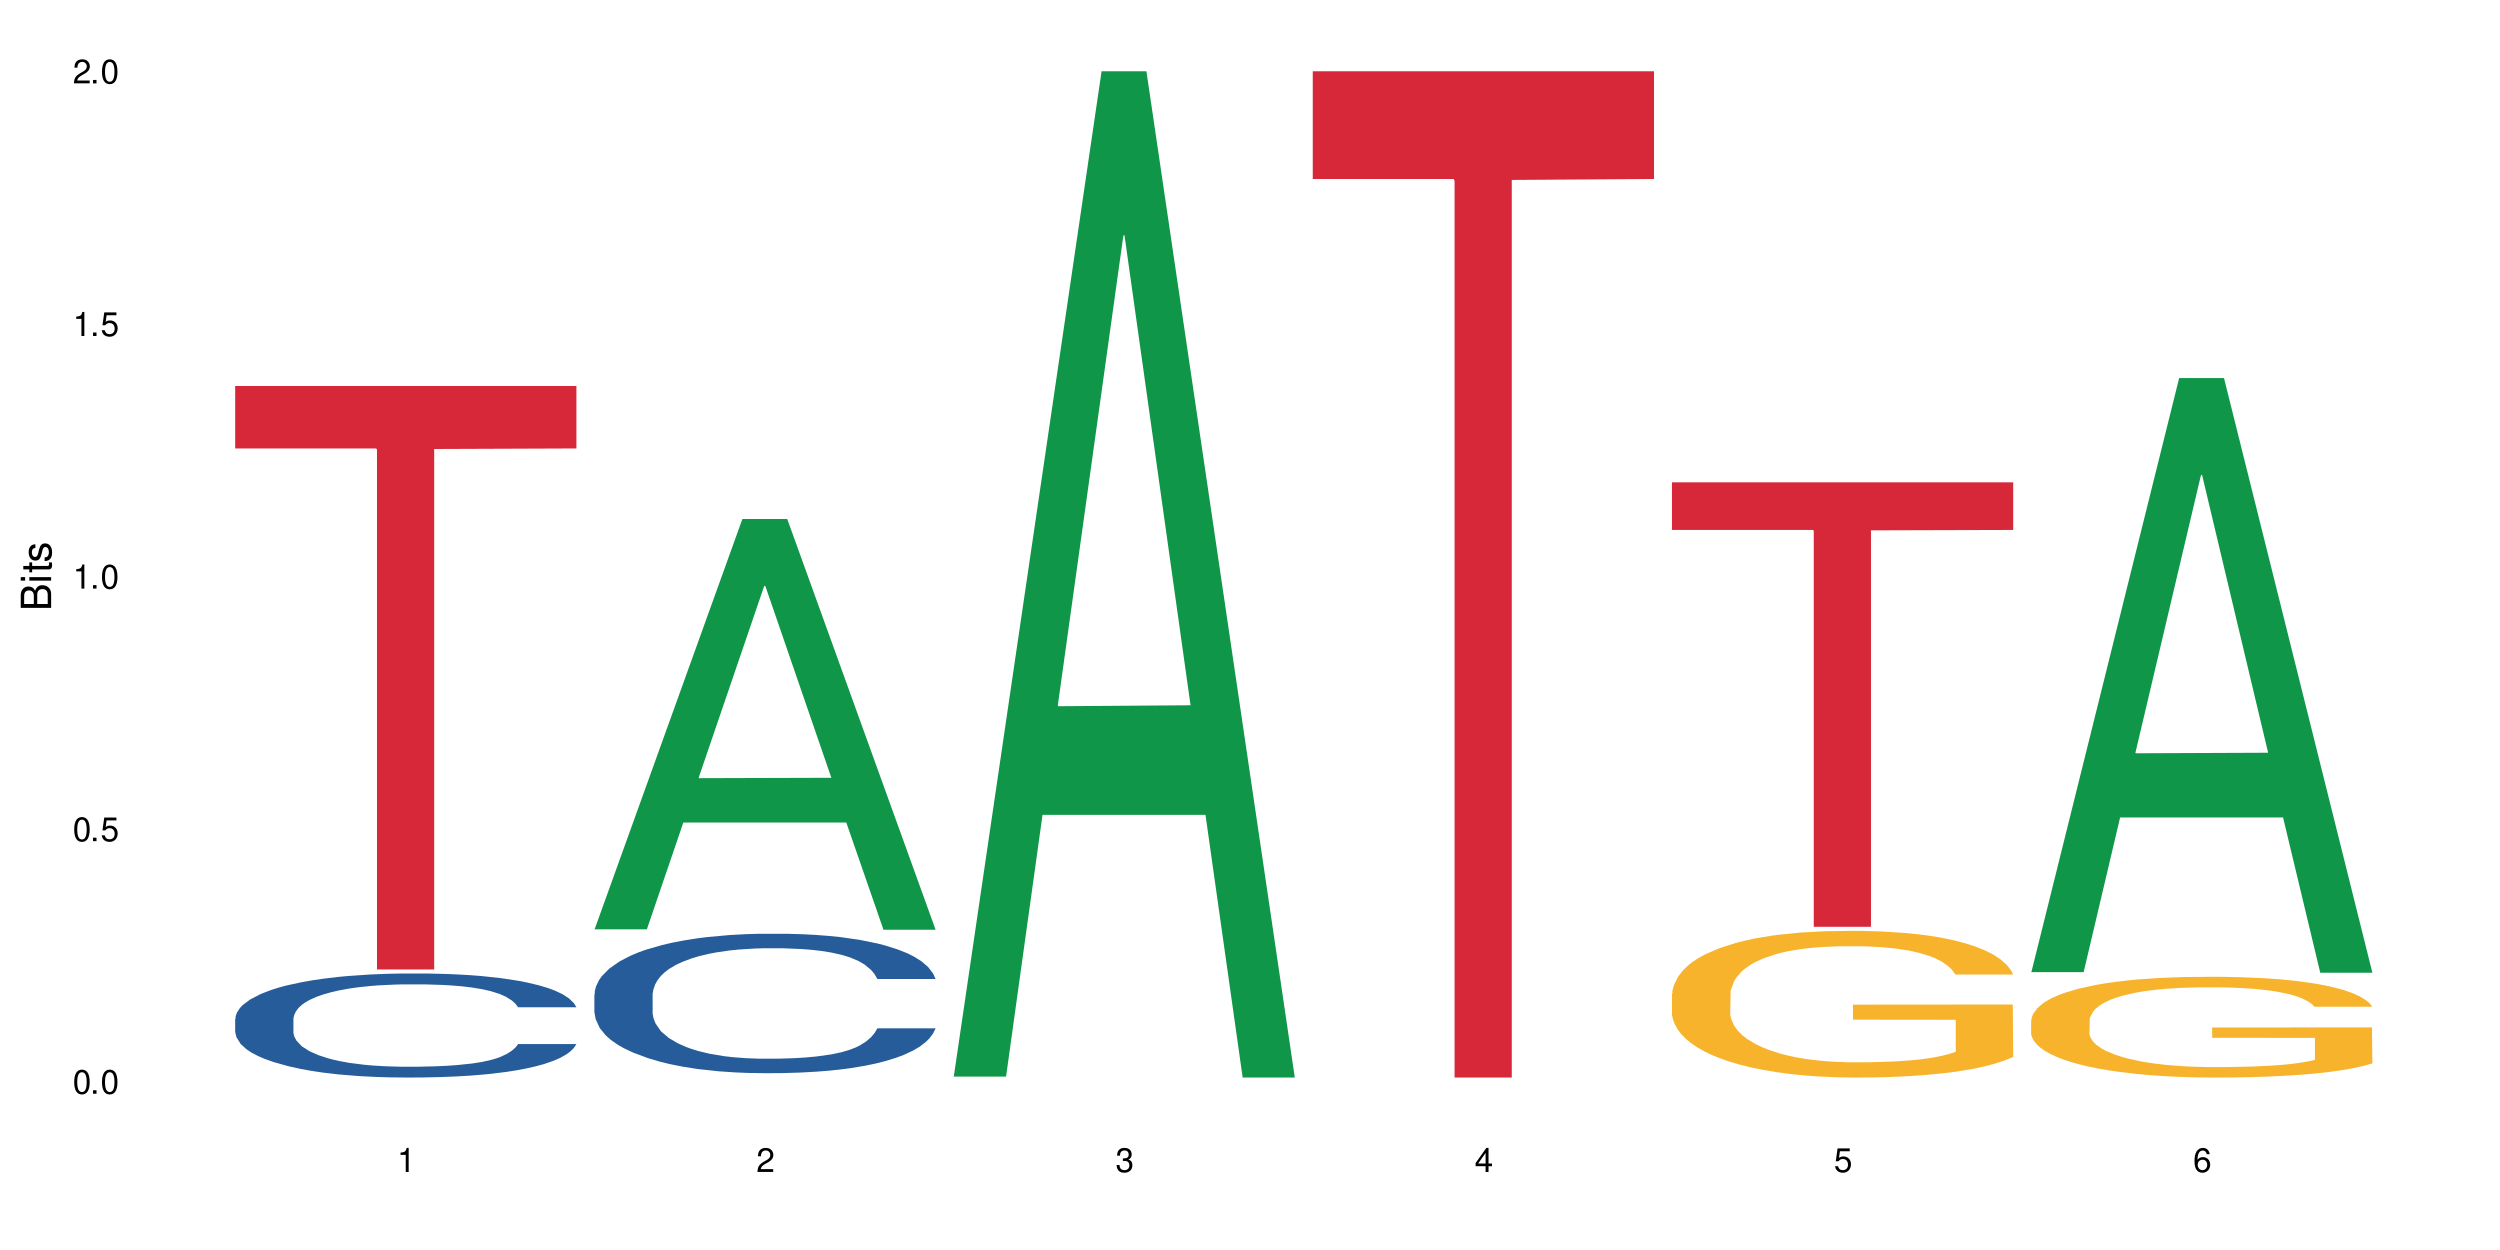 <?xml version="1.0" encoding="UTF-8"?>
<svg xmlns="http://www.w3.org/2000/svg" xmlns:xlink="http://www.w3.org/1999/xlink" width="720" height="360" viewBox="0 0 720 360">
<defs>
<g>
<g id="glyph-0-0">
</g>
<g id="glyph-0-1">
<path d="M 2.641 -6.938 C 2 -6.938 1.422 -6.656 1.078 -6.172 C 0.641 -5.562 0.406 -4.641 0.406 -3.359 C 0.406 -1.016 1.188 0.219 2.641 0.219 C 4.078 0.219 4.859 -1.016 4.859 -3.297 C 4.859 -4.641 4.656 -5.547 4.203 -6.172 C 3.844 -6.656 3.281 -6.938 2.641 -6.938 Z M 2.641 -6.188 C 3.547 -6.188 4 -5.25 4 -3.375 C 4 -1.406 3.562 -0.484 2.625 -0.484 C 1.734 -0.484 1.281 -1.438 1.281 -3.344 C 1.281 -5.25 1.734 -6.188 2.641 -6.188 Z M 2.641 -6.188 "/>
</g>
<g id="glyph-0-2">
<path d="M 1.828 -1 L 0.828 -1 L 0.828 0 L 1.828 0 Z M 1.828 -1 "/>
</g>
<g id="glyph-0-3">
<path d="M 4.562 -6.797 L 1.062 -6.797 L 0.547 -3.094 L 1.328 -3.094 C 1.719 -3.562 2.047 -3.734 2.578 -3.734 C 3.484 -3.734 4.062 -3.109 4.062 -2.094 C 4.062 -1.125 3.484 -0.531 2.578 -0.531 C 1.828 -0.531 1.375 -0.906 1.188 -1.672 L 0.328 -1.672 C 0.453 -1.109 0.547 -0.844 0.75 -0.594 C 1.125 -0.078 1.828 0.219 2.594 0.219 C 3.969 0.219 4.922 -0.781 4.922 -2.219 C 4.922 -3.562 4.031 -4.484 2.719 -4.484 C 2.25 -4.484 1.859 -4.359 1.469 -4.062 L 1.734 -5.969 L 4.562 -5.969 Z M 4.562 -6.797 "/>
</g>
<g id="glyph-0-4">
<path d="M 2.484 -4.938 L 2.484 0 L 3.328 0 L 3.328 -6.938 L 2.766 -6.938 C 2.469 -5.875 2.281 -5.734 0.984 -5.562 L 0.984 -4.938 Z M 2.484 -4.938 "/>
</g>
<g id="glyph-0-5">
<path d="M 4.859 -0.828 L 1.281 -0.828 C 1.359 -1.406 1.672 -1.781 2.5 -2.281 L 3.469 -2.828 C 4.406 -3.344 4.906 -4.062 4.906 -4.906 C 4.906 -5.484 4.672 -6.031 4.266 -6.406 C 3.859 -6.766 3.375 -6.938 2.719 -6.938 C 1.859 -6.938 1.219 -6.625 0.844 -6.031 C 0.609 -5.672 0.5 -5.234 0.484 -4.531 L 1.328 -4.531 C 1.359 -5.016 1.406 -5.281 1.531 -5.516 C 1.75 -5.938 2.188 -6.203 2.703 -6.203 C 3.469 -6.203 4.031 -5.641 4.031 -4.891 C 4.031 -4.344 3.719 -3.859 3.125 -3.516 L 2.234 -3 C 0.812 -2.172 0.406 -1.531 0.328 -0.016 L 4.859 -0.016 Z M 4.859 -0.828 "/>
</g>
<g id="glyph-0-6">
<path d="M 2.125 -3.188 L 2.578 -3.188 C 3.5 -3.188 3.984 -2.766 3.984 -1.922 C 3.984 -1.062 3.469 -0.531 2.594 -0.531 C 1.656 -0.531 1.203 -1 1.156 -2.016 L 0.312 -2.016 C 0.344 -1.453 0.438 -1.094 0.609 -0.781 C 0.953 -0.109 1.625 0.219 2.547 0.219 C 3.953 0.219 4.859 -0.625 4.859 -1.938 C 4.859 -2.828 4.516 -3.297 3.703 -3.594 C 4.344 -3.844 4.656 -4.328 4.656 -5.031 C 4.656 -6.219 3.875 -6.938 2.578 -6.938 C 1.203 -6.938 0.484 -6.172 0.453 -4.703 L 1.297 -4.703 C 1.312 -5.125 1.344 -5.359 1.453 -5.578 C 1.641 -5.969 2.062 -6.203 2.594 -6.203 C 3.344 -6.203 3.797 -5.75 3.797 -5 C 3.797 -4.516 3.609 -4.219 3.25 -4.047 C 3.016 -3.953 2.703 -3.922 2.125 -3.906 Z M 2.125 -3.188 "/>
</g>
<g id="glyph-0-7">
<path d="M 3.141 -1.672 L 3.141 0 L 3.984 0 L 3.984 -1.672 L 4.984 -1.672 L 4.984 -2.438 L 3.984 -2.438 L 3.984 -6.938 L 3.359 -6.938 L 0.266 -2.578 L 0.266 -1.672 Z M 3.141 -2.438 L 1 -2.438 L 3.141 -5.5 Z M 3.141 -2.438 "/>
</g>
<g id="glyph-0-8">
<path d="M 4.781 -5.125 C 4.609 -6.266 3.891 -6.938 2.844 -6.938 C 2.094 -6.938 1.422 -6.578 1.031 -5.953 C 0.594 -5.266 0.406 -4.422 0.406 -3.172 C 0.406 -2 0.578 -1.25 0.984 -0.641 C 1.359 -0.078 1.953 0.219 2.703 0.219 C 3.984 0.219 4.922 -0.75 4.922 -2.094 C 4.922 -3.375 4.062 -4.281 2.844 -4.281 C 2.172 -4.281 1.641 -4.031 1.281 -3.516 C 1.281 -5.234 1.828 -6.188 2.797 -6.188 C 3.391 -6.188 3.797 -5.797 3.938 -5.125 Z M 2.734 -3.531 C 3.547 -3.531 4.062 -2.953 4.062 -2.031 C 4.062 -1.156 3.484 -0.531 2.703 -0.531 C 1.922 -0.531 1.328 -1.188 1.328 -2.078 C 1.328 -2.938 1.906 -3.531 2.734 -3.531 Z M 2.734 -3.531 "/>
</g>
<g id="glyph-1-0">
</g>
<g id="glyph-1-1">
<path d="M 0 -0.953 L 0 -4.891 C 0 -5.719 -0.234 -6.344 -0.734 -6.797 C -1.188 -7.234 -1.812 -7.469 -2.5 -7.469 C -3.547 -7.469 -4.188 -7 -4.625 -5.875 C -4.984 -6.688 -5.625 -7.094 -6.531 -7.094 C -7.172 -7.094 -7.734 -6.859 -8.141 -6.391 C -8.562 -5.922 -8.75 -5.344 -8.75 -4.5 L -8.75 -0.953 Z M -4.984 -2.062 L -7.766 -2.062 L -7.766 -4.219 C -7.766 -4.844 -7.688 -5.203 -7.453 -5.5 C -7.219 -5.812 -6.859 -5.969 -6.375 -5.969 C -5.891 -5.969 -5.531 -5.812 -5.297 -5.5 C -5.062 -5.203 -4.984 -4.844 -4.984 -4.219 Z M -0.984 -2.062 L -4 -2.062 L -4 -4.781 C -4 -5.766 -3.438 -6.359 -2.484 -6.359 C -1.547 -6.359 -0.984 -5.766 -0.984 -4.781 Z M -0.984 -2.062 "/>
</g>
<g id="glyph-1-2">
<path d="M -6.281 -1.797 L -6.281 -0.797 L 0 -0.797 L 0 -1.797 Z M -8.75 -1.797 L -8.75 -0.797 L -7.484 -0.797 L -7.484 -1.797 Z M -8.75 -1.797 "/>
</g>
<g id="glyph-1-3">
<path d="M -6.281 -3.047 L -6.281 -2.016 L -8.016 -2.016 L -8.016 -1.016 L -6.281 -1.016 L -6.281 -0.172 L -5.469 -0.172 L -5.469 -1.016 L -0.719 -1.016 C -0.078 -1.016 0.281 -1.453 0.281 -2.234 C 0.281 -2.5 0.25 -2.719 0.188 -3.047 L -0.641 -3.047 C -0.609 -2.906 -0.594 -2.766 -0.594 -2.562 C -0.594 -2.141 -0.719 -2.016 -1.156 -2.016 L -5.469 -2.016 L -5.469 -3.047 Z M -6.281 -3.047 "/>
</g>
<g id="glyph-1-4">
<path d="M -4.531 -5.25 C -5.766 -5.25 -6.469 -4.422 -6.469 -2.969 C -6.469 -1.516 -5.719 -0.562 -4.547 -0.562 C -3.562 -0.562 -3.094 -1.062 -2.734 -2.562 L -2.516 -3.484 C -2.344 -4.188 -2.094 -4.469 -1.641 -4.469 C -1.047 -4.469 -0.641 -3.875 -0.641 -3 C -0.641 -2.453 -0.797 -2 -1.062 -1.75 C -1.25 -1.594 -1.422 -1.531 -1.875 -1.469 L -1.875 -0.406 C -0.422 -0.453 0.281 -1.266 0.281 -2.922 C 0.281 -4.5 -0.5 -5.516 -1.719 -5.516 C -2.656 -5.516 -3.172 -4.984 -3.469 -3.734 L -3.703 -2.766 C -3.891 -1.953 -4.156 -1.609 -4.594 -1.609 C -5.188 -1.609 -5.547 -2.125 -5.547 -2.938 C -5.547 -3.75 -5.203 -4.172 -4.531 -4.203 Z M -4.531 -5.25 "/>
</g>
</g>
</defs>
<rect x="-72" y="-36" width="864" height="432" fill="rgb(100%, 100%, 100%)" fill-opacity="1"/>
<path fill-rule="nonzero" fill="rgb(14.51%, 36.078%, 60%)" fill-opacity="1" d="M 67.73 293.41 L 67.852 293.383 L 67.852 292.727 L 68.211 291.688 L 69.051 290.371 L 69.887 289.469 L 72.047 287.855 L 75.043 286.293 L 78.156 285.09 L 80.434 284.375 L 82.473 283.828 L 87.145 282.816 L 90.145 282.297 L 93.379 281.832 L 97.332 281.363 L 100.211 281.09 L 106.684 280.652 L 111.477 280.461 L 115.191 280.379 L 123.223 280.379 L 128.016 280.488 L 131.492 280.625 L 135.324 280.844 L 138.562 281.09 L 144.195 281.695 L 149.227 282.461 L 151.504 282.898 L 155.102 283.746 L 157.855 284.566 L 159.773 285.281 L 161.934 286.293 L 163.848 287.523 L 165.289 288.922 L 166.008 290.098 L 149.227 290.098 L 148.391 289.004 L 147.43 288.156 L 145.633 287.031 L 143.836 286.238 L 141.316 285.445 L 139.039 284.926 L 135.926 284.402 L 133.168 284.074 L 130.293 283.828 L 127.535 283.664 L 122.262 283.5 L 116.148 283.5 L 113.871 283.555 L 109.199 283.773 L 106.684 283.965 L 103.086 284.348 L 100.57 284.707 L 97.574 285.254 L 95.535 285.719 L 93.02 286.43 L 91.223 287.059 L 89.184 287.965 L 87.984 288.648 L 86.906 289.414 L 85.949 290.316 L 85.23 291.277 L 84.75 292.289 L 84.508 293.273 L 84.508 297.52 L 84.75 298.504 L 85.348 299.656 L 86.906 301.324 L 89.184 302.777 L 91.82 303.926 L 94.336 304.746 L 95.777 305.129 L 97.691 305.57 L 100.688 306.117 L 105.004 306.664 L 107.52 306.883 L 111.355 307.102 L 115.312 307.211 L 120.586 307.211 L 125.258 307.102 L 128.375 306.965 L 131.609 306.746 L 136.043 306.281 L 138.801 305.844 L 141.199 305.32 L 142.996 304.801 L 144.195 304.363 L 145.992 303.516 L 147.43 302.586 L 148.508 301.625 L 149.227 300.695 L 166.008 300.695 L 165.289 301.789 L 164.207 302.859 L 163.129 303.652 L 161.453 304.609 L 159.535 305.457 L 156.777 306.418 L 154.5 307.047 L 151.504 307.73 L 148.75 308.25 L 145.754 308.719 L 141.316 309.266 L 138.441 309.539 L 135.324 309.785 L 131.609 310.004 L 126.938 310.195 L 121.902 310.305 L 117.227 310.332 L 112.195 310.277 L 108.48 310.168 L 103.566 309.922 L 97.453 309.43 L 93.02 308.91 L 89.543 308.387 L 86.547 307.84 L 83.191 307.102 L 78.875 305.898 L 76.238 304.965 L 74.441 304.199 L 72.406 303.133 L 70.969 302.172 L 69.289 300.641 L 68.09 298.695 L 67.73 297.191 Z M 67.73 293.41 "/>
<path fill-rule="nonzero" fill="rgb(83.922%, 15.686%, 22.353%)" fill-opacity="1" d="M 67.73 111.164 L 166.008 111.164 L 166.008 129.152 L 125.047 129.312 L 125.047 279.215 L 108.57 279.215 L 108.57 129.469 L 108.332 129.152 L 67.73 129.152 Z M 67.73 111.164 "/>
<path fill-rule="nonzero" fill="rgb(6.275%, 58.824%, 28.235%)" fill-opacity="1" d="M 171.18 267.652 L 171.285 267.539 L 213.809 149.473 L 226.723 149.473 L 269.453 267.762 L 254.441 267.762 L 243.73 236.887 L 196.797 236.887 L 186.297 267.652 L 171.18 267.652 L 201.312 224.113 L 239.426 224 L 220.422 168.801 L 220.211 168.688 L 220 169.023 L 201.207 224 L 201.312 224.113 Z M 171.18 267.652 "/>
<path fill-rule="nonzero" fill="rgb(14.51%, 36.078%, 60%)" fill-opacity="1" d="M 171.18 286.398 L 171.297 286.363 L 171.297 285.48 L 171.66 284.086 L 172.496 282.324 L 173.336 281.113 L 175.492 278.949 L 178.488 276.855 L 181.605 275.242 L 183.883 274.285 L 185.922 273.551 L 190.594 272.195 L 193.59 271.496 L 196.828 270.871 L 200.781 270.246 L 203.656 269.879 L 210.129 269.293 L 214.922 269.035 L 218.641 268.926 L 226.668 268.926 L 231.461 269.074 L 234.938 269.258 L 238.773 269.551 L 242.008 269.879 L 247.641 270.688 L 252.676 271.715 L 254.953 272.305 L 258.547 273.441 L 261.305 274.543 L 263.223 275.496 L 265.379 276.855 L 267.297 278.508 L 268.734 280.379 L 269.453 281.957 L 252.676 281.957 L 251.836 280.488 L 250.879 279.352 L 249.082 277.848 L 247.281 276.781 L 244.766 275.719 L 242.488 275.02 L 239.371 274.324 L 236.617 273.883 L 233.738 273.551 L 230.984 273.332 L 225.711 273.109 L 219.598 273.109 L 217.32 273.184 L 212.645 273.477 L 210.129 273.734 L 206.535 274.25 L 204.016 274.727 L 201.02 275.461 L 198.984 276.086 L 196.469 277.039 L 194.668 277.883 L 192.633 279.094 L 191.434 280.012 L 190.355 281.039 L 189.395 282.25 L 188.676 283.535 L 188.199 284.895 L 187.957 286.215 L 187.957 291.906 L 188.199 293.227 L 188.797 294.77 L 190.355 297.008 L 192.633 298.953 L 195.27 300.496 L 197.785 301.598 L 199.223 302.113 L 201.141 302.699 L 204.137 303.434 L 208.453 304.168 L 210.969 304.461 L 214.805 304.754 L 218.758 304.902 L 224.031 304.902 L 228.707 304.754 L 231.82 304.57 L 235.059 304.277 L 239.492 303.652 L 242.25 303.066 L 244.645 302.367 L 246.445 301.672 L 247.641 301.082 L 249.441 299.945 L 250.879 298.699 L 251.957 297.414 L 252.676 296.164 L 269.453 296.164 L 268.734 297.633 L 267.656 299.066 L 266.578 300.129 L 264.898 301.414 L 262.984 302.551 L 260.227 303.836 L 257.949 304.68 L 254.953 305.598 L 252.195 306.297 L 249.199 306.922 L 244.766 307.656 L 241.891 308.023 L 238.773 308.352 L 235.059 308.645 L 230.383 308.902 L 225.352 309.051 L 220.676 309.086 L 215.645 309.012 L 211.926 308.867 L 207.012 308.535 L 200.902 307.875 L 196.469 307.176 L 192.992 306.48 L 189.996 305.746 L 186.641 304.754 L 182.324 303.141 L 179.688 301.891 L 177.891 300.863 L 175.852 299.43 L 174.414 298.148 L 172.738 296.09 L 171.539 293.484 L 171.18 291.465 Z M 171.18 286.398 "/>
<path fill-rule="nonzero" fill="rgb(6.275%, 58.824%, 28.235%)" fill-opacity="1" d="M 274.629 310.059 L 274.73 309.789 L 317.254 20.527 L 330.168 20.527 L 372.902 310.332 L 357.887 310.332 L 347.18 234.684 L 300.246 234.684 L 289.746 310.059 L 274.629 310.059 L 304.762 203.391 L 342.875 203.117 L 323.871 67.875 L 323.66 67.602 L 323.449 68.418 L 304.656 203.117 L 304.762 203.391 Z M 274.629 310.059 "/>
<path fill-rule="nonzero" fill="rgb(83.922%, 15.686%, 22.353%)" fill-opacity="1" d="M 378.074 20.527 L 476.352 20.527 L 476.352 51.547 L 435.391 51.82 L 435.391 310.332 L 418.914 310.332 L 418.914 52.094 L 418.676 51.547 L 378.074 51.547 Z M 378.074 20.527 "/>
<path fill-rule="nonzero" fill="rgb(96.863%, 70.196%, 16.863%)" fill-opacity="1" d="M 481.523 286.176 L 481.645 286.137 L 481.645 285.367 L 482.121 283.629 L 483.32 281.238 L 484.879 279.27 L 486.555 277.727 L 487.637 276.914 L 489.434 275.758 L 490.992 274.91 L 494.945 273.172 L 499.98 271.551 L 502.734 270.855 L 505.852 270.199 L 510.285 269.469 L 512.324 269.199 L 518.555 268.578 L 525.629 268.195 L 533.418 268.078 L 537.012 268.117 L 541.926 268.27 L 548.637 268.695 L 552.473 269.082 L 555.469 269.469 L 558.586 269.969 L 562.422 270.742 L 566.016 271.668 L 568.891 272.594 L 571.77 273.75 L 574.164 274.984 L 576.203 276.336 L 578 277.957 L 579.078 279.309 L 579.797 280.656 L 563.141 280.656 L 562.18 279.309 L 561.102 278.266 L 559.305 276.992 L 557.508 276.066 L 555.711 275.332 L 552.352 274.328 L 549.477 273.711 L 545.883 273.172 L 542.406 272.824 L 538.449 272.594 L 536.055 272.516 L 529.703 272.516 L 523.949 272.785 L 520.594 273.094 L 518.195 273.402 L 514.84 273.98 L 512.805 274.445 L 511.605 274.754 L 508.008 275.949 L 505.613 277.031 L 504.293 277.766 L 502.617 278.922 L 501.418 279.965 L 500.098 281.508 L 499.379 282.664 L 498.422 285.289 L 498.301 292.234 L 498.66 293.699 L 499.379 295.281 L 500.34 296.672 L 501.777 298.137 L 503.215 299.258 L 505.73 300.762 L 507.891 301.766 L 509.566 302.422 L 512.805 303.465 L 514.121 303.812 L 517.238 304.504 L 520.473 305.047 L 524.43 305.508 L 527.426 305.742 L 532.219 305.934 L 538.332 305.934 L 545.523 305.703 L 550.078 305.395 L 553.191 305.086 L 555.23 304.812 L 557.746 304.391 L 559.543 304.004 L 561.223 303.578 L 563.258 302.922 L 563.258 293.699 L 533.656 293.664 L 533.656 289.34 L 579.68 289.301 L 579.797 304.391 L 577.281 305.434 L 574.164 306.434 L 571.168 307.207 L 568.055 307.863 L 563.617 308.598 L 560.023 309.059 L 554.512 309.598 L 549.477 309.945 L 544.203 310.18 L 539.531 310.293 L 534.016 310.332 L 529.102 310.254 L 523.828 310.023 L 519.637 309.715 L 515.801 309.328 L 511.965 308.828 L 507.172 308.016 L 504.055 307.359 L 500.82 306.551 L 497.582 305.586 L 494.707 304.543 L 492.789 303.734 L 490.871 302.809 L 488.832 301.648 L 486.918 300.34 L 485.477 299.141 L 484.16 297.793 L 483.199 296.52 L 482.242 294.781 L 481.762 293.391 L 481.523 292.195 Z M 481.523 286.176 "/>
<path fill-rule="nonzero" fill="rgb(83.922%, 15.686%, 22.353%)" fill-opacity="1" d="M 481.523 138.918 L 579.797 138.918 L 579.797 152.621 L 538.84 152.742 L 538.84 266.914 L 522.363 266.914 L 522.363 152.859 L 522.121 152.621 L 481.523 152.621 Z M 481.523 138.918 "/>
<path fill-rule="nonzero" fill="rgb(6.275%, 58.824%, 28.235%)" fill-opacity="1" d="M 584.973 279.98 L 585.074 279.82 L 627.598 108.883 L 640.512 108.883 L 683.246 280.145 L 668.23 280.145 L 657.523 235.438 L 610.59 235.438 L 600.09 279.98 L 584.973 279.98 L 615.105 216.945 L 653.219 216.785 L 634.215 136.863 L 634.004 136.703 L 633.793 137.188 L 615 216.785 L 615.105 216.945 Z M 584.973 279.98 "/>
<path fill-rule="nonzero" fill="rgb(96.863%, 70.196%, 16.863%)" fill-opacity="1" d="M 584.973 293.738 L 585.09 293.711 L 585.09 293.184 L 585.57 291.988 L 586.77 290.348 L 588.328 288.992 L 590.004 287.934 L 591.082 287.379 L 592.883 286.582 L 594.438 286 L 598.395 284.805 L 603.426 283.691 L 606.184 283.215 L 609.301 282.766 L 613.734 282.262 L 615.773 282.074 L 622.004 281.652 L 629.074 281.387 L 636.867 281.309 L 640.461 281.332 L 645.375 281.438 L 652.086 281.73 L 655.922 281.996 L 658.918 282.262 L 662.035 282.605 L 665.867 283.137 L 669.465 283.773 L 672.34 284.41 L 675.215 285.203 L 677.613 286.051 L 679.652 286.98 L 681.449 288.094 L 682.527 289.02 L 683.246 289.949 L 666.586 289.949 L 665.629 289.02 L 664.551 288.305 L 662.754 287.43 L 660.953 286.793 L 659.156 286.289 L 655.801 285.602 L 652.926 285.176 L 649.328 284.805 L 645.855 284.566 L 641.898 284.41 L 639.504 284.355 L 633.148 284.355 L 627.398 284.539 L 624.043 284.754 L 621.645 284.965 L 618.289 285.363 L 616.25 285.68 L 615.055 285.895 L 611.457 286.715 L 609.059 287.457 L 607.742 287.961 L 606.062 288.754 L 604.867 289.473 L 603.547 290.531 L 602.828 291.328 L 601.871 293.129 L 601.75 297.902 L 602.109 298.906 L 602.828 299.996 L 603.789 300.949 L 605.227 301.957 L 606.664 302.727 L 609.18 303.758 L 611.336 304.449 L 613.016 304.898 L 616.25 305.613 L 617.57 305.852 L 620.688 306.328 L 623.922 306.699 L 627.875 307.02 L 630.871 307.18 L 635.668 307.312 L 641.777 307.312 L 648.969 307.152 L 653.523 306.941 L 656.641 306.727 L 658.676 306.543 L 661.195 306.25 L 662.992 305.984 L 664.672 305.695 L 666.707 305.242 L 666.707 298.906 L 637.105 298.883 L 637.105 295.914 L 683.125 295.887 L 683.246 306.25 L 680.73 306.965 L 677.613 307.656 L 674.617 308.184 L 671.5 308.637 L 667.066 309.141 L 663.473 309.457 L 657.957 309.828 L 652.926 310.066 L 647.652 310.227 L 642.977 310.305 L 637.465 310.332 L 632.551 310.281 L 627.277 310.121 L 623.082 309.91 L 619.246 309.645 L 615.414 309.297 L 610.617 308.742 L 607.504 308.293 L 604.266 307.734 L 601.031 307.07 L 598.156 306.355 L 596.238 305.801 L 594.32 305.164 L 592.281 304.367 L 590.363 303.469 L 588.926 302.645 L 587.609 301.719 L 586.648 300.844 L 585.691 299.648 L 585.211 298.695 L 584.973 297.875 Z M 584.973 293.738 "/>
<g fill="rgb(0%, 0%, 0%)" fill-opacity="1">
<use xlink:href="#glyph-0-1" x="20.965" y="314.993"/>
<use xlink:href="#glyph-0-2" x="25.965" y="314.993"/>
<use xlink:href="#glyph-0-1" x="28.965" y="314.993"/>
</g>
<g fill="rgb(0%, 0%, 0%)" fill-opacity="1">
<use xlink:href="#glyph-0-1" x="20.965" y="242.251"/>
<use xlink:href="#glyph-0-2" x="25.965" y="242.251"/>
<use xlink:href="#glyph-0-3" x="28.965" y="242.251"/>
</g>
<g fill="rgb(0%, 0%, 0%)" fill-opacity="1">
<use xlink:href="#glyph-0-4" x="20.965" y="169.509"/>
<use xlink:href="#glyph-0-2" x="25.965" y="169.509"/>
<use xlink:href="#glyph-0-1" x="28.965" y="169.509"/>
</g>
<g fill="rgb(0%, 0%, 0%)" fill-opacity="1">
<use xlink:href="#glyph-0-4" x="20.965" y="96.767"/>
<use xlink:href="#glyph-0-2" x="25.965" y="96.767"/>
<use xlink:href="#glyph-0-3" x="28.965" y="96.767"/>
</g>
<g fill="rgb(0%, 0%, 0%)" fill-opacity="1">
<use xlink:href="#glyph-0-5" x="20.965" y="24.024"/>
<use xlink:href="#glyph-0-2" x="25.965" y="24.024"/>
<use xlink:href="#glyph-0-1" x="28.965" y="24.024"/>
</g>
<g fill="rgb(0%, 0%, 0%)" fill-opacity="1">
<use xlink:href="#glyph-0-4" x="114.367" y="337.532"/>
</g>
<g fill="rgb(0%, 0%, 0%)" fill-opacity="1">
<use xlink:href="#glyph-0-5" x="217.816" y="337.532"/>
</g>
<g fill="rgb(0%, 0%, 0%)" fill-opacity="1">
<use xlink:href="#glyph-0-6" x="321.266" y="337.532"/>
</g>
<g fill="rgb(0%, 0%, 0%)" fill-opacity="1">
<use xlink:href="#glyph-0-7" x="424.711" y="337.532"/>
</g>
<g fill="rgb(0%, 0%, 0%)" fill-opacity="1">
<use xlink:href="#glyph-0-3" x="528.16" y="337.532"/>
</g>
<g fill="rgb(0%, 0%, 0%)" fill-opacity="1">
<use xlink:href="#glyph-0-8" x="631.609" y="337.532"/>
</g>
<g fill="rgb(0%, 0%, 0%)" fill-opacity="1">
<use xlink:href="#glyph-1-1" x="14.725" y="176.012"/>
<use xlink:href="#glyph-1-2" x="14.725" y="168.012"/>
<use xlink:href="#glyph-1-3" x="14.725" y="165.012"/>
<use xlink:href="#glyph-1-4" x="14.725" y="162.012"/>
</g>
</svg>

